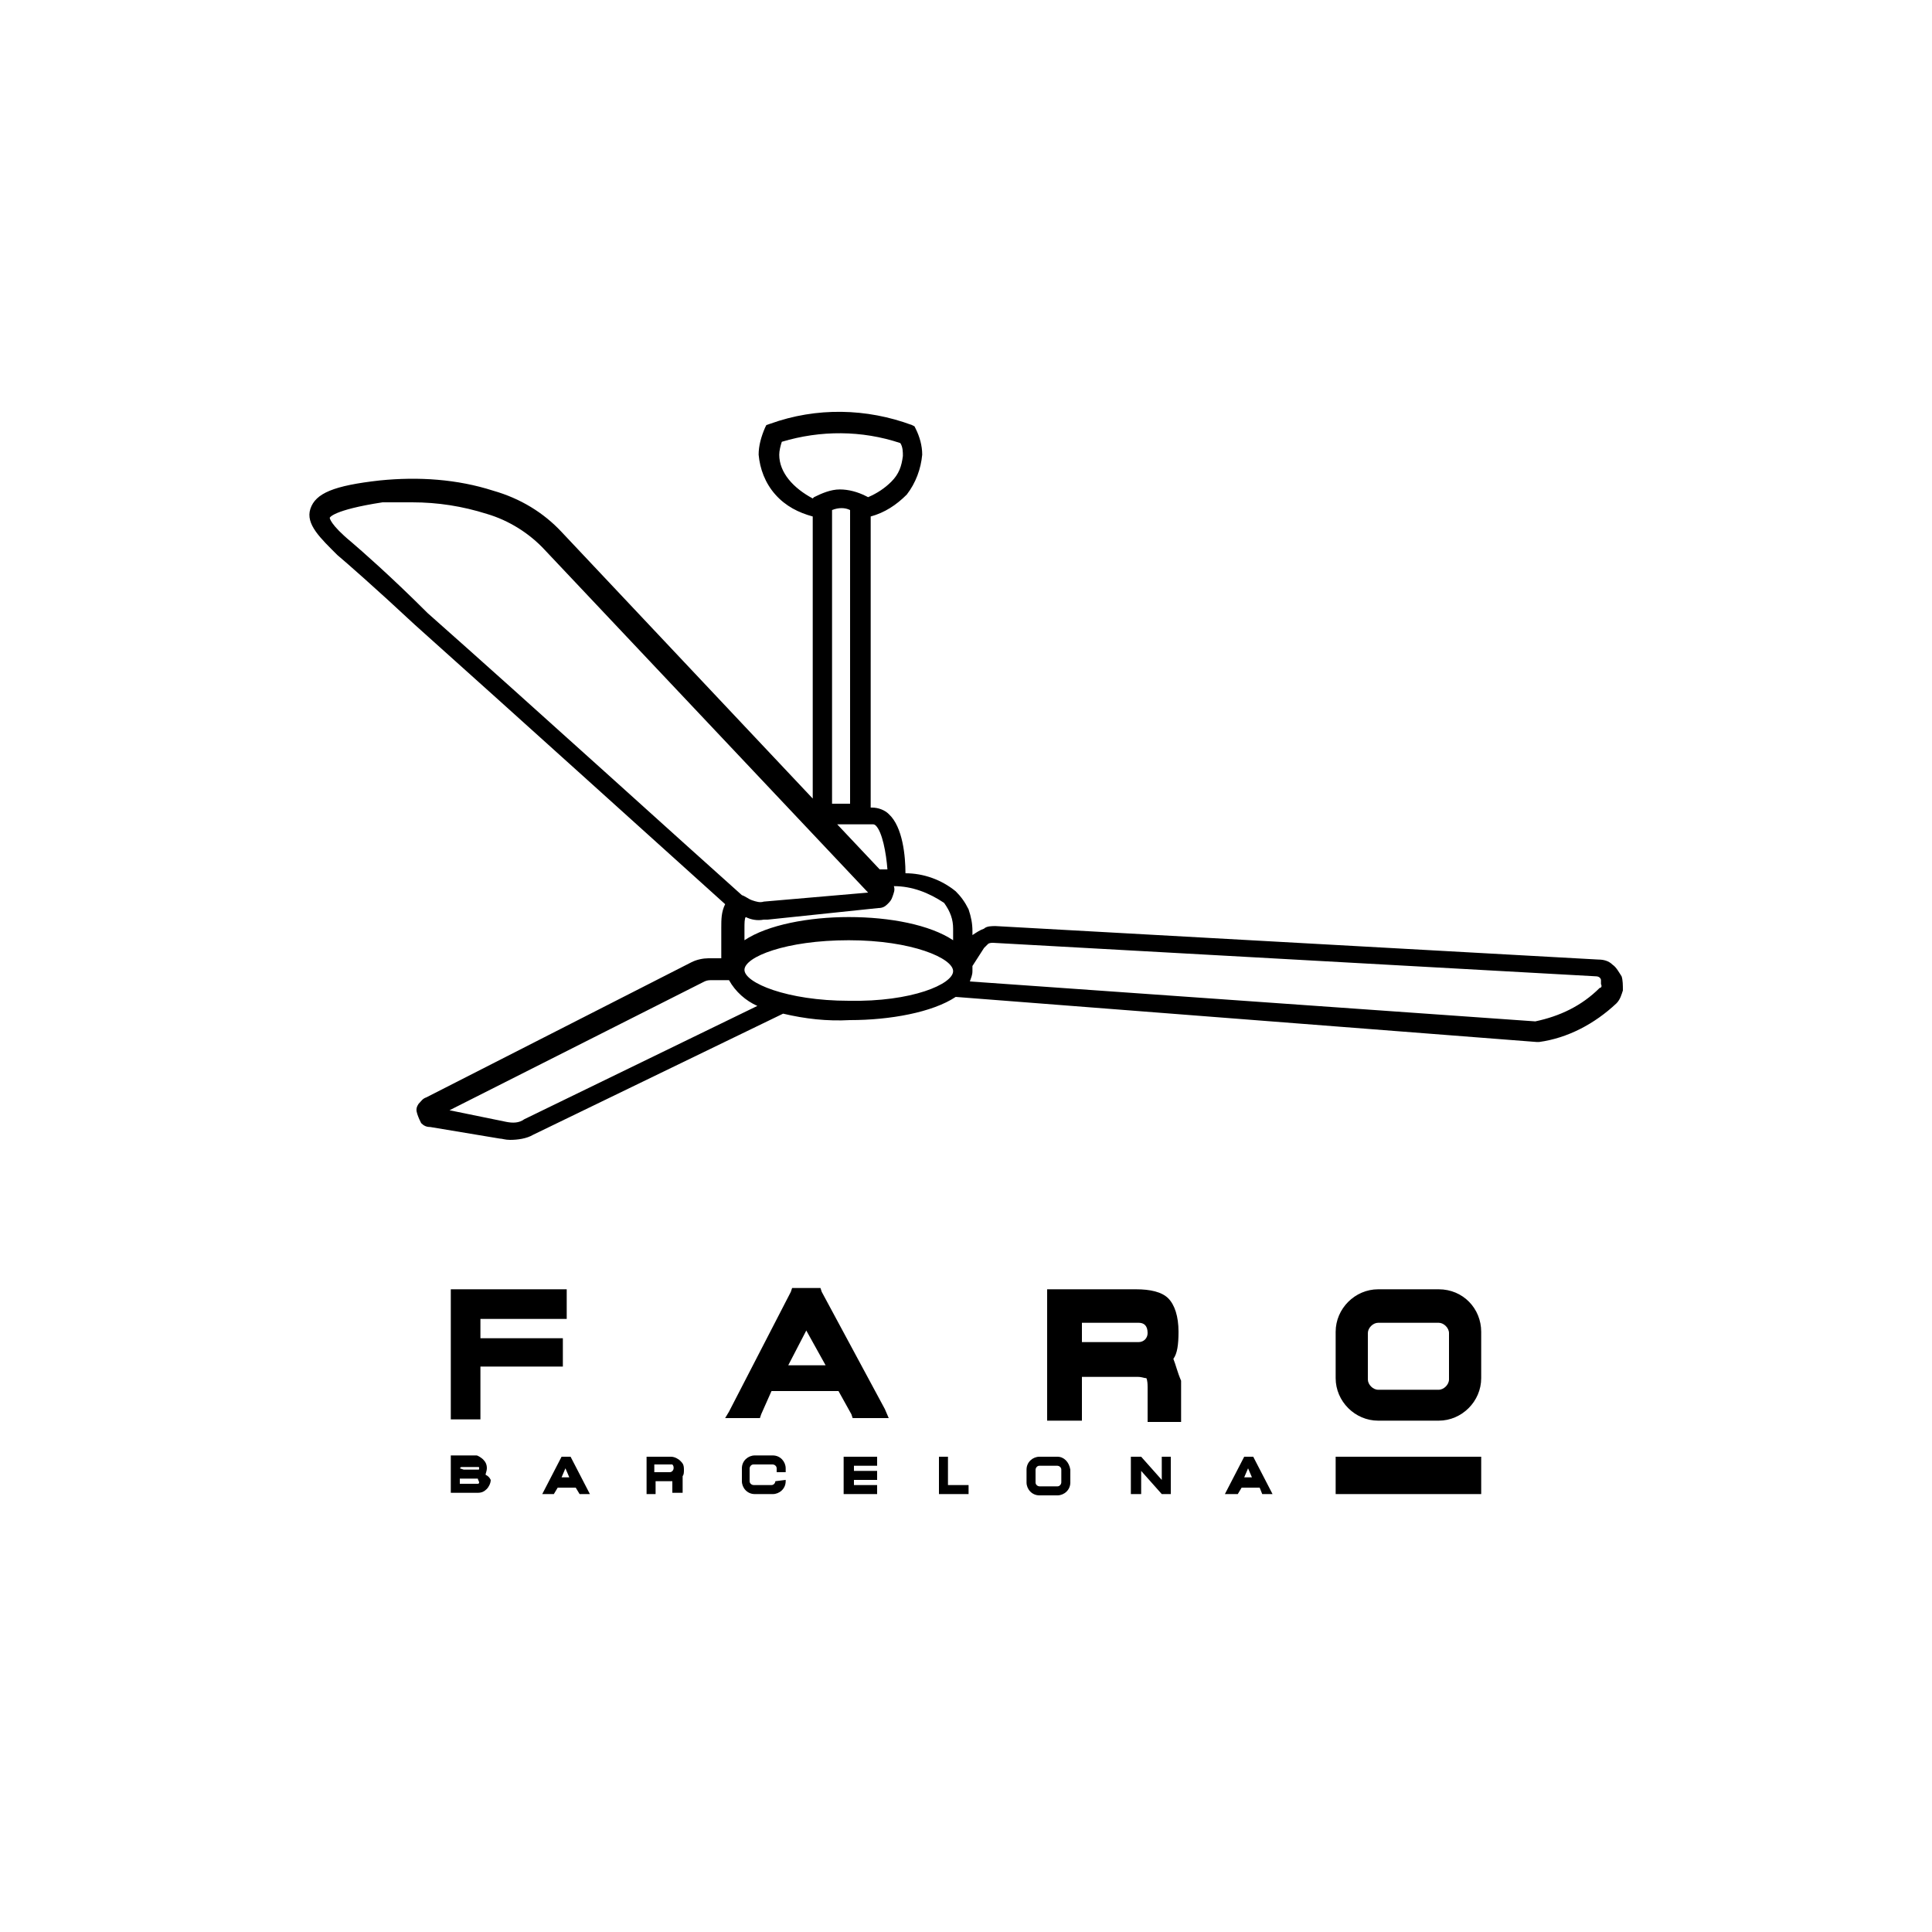 <?xml version="1.0" encoding="utf-8"?>
<svg version="1.1" id="Ebene_1" xmlns="http://www.w3.org/2000/svg" xmlns:xlink="http://www.w3.org/1999/xlink" x="0px" y="0px"
	 viewBox="0 0 150 150" enable-background="new 0 0 150 150" xml:space="preserve">
<path d="M125.9,75.8c-0.2-0.3-0.4-0.7-0.7-0.9c-0.3-0.3-0.7-0.4-1.1-0.4l-46.8-2.6c-0.3,0-0.7,0-0.9,0.2c-0.3,0.1-0.6,0.3-0.9,0.5
	v-0.3c0-0.6-0.1-1.1-0.3-1.7c-0.3-0.6-0.6-1-1-1.4c-1.1-0.9-2.5-1.4-3.9-1.4c0-1.3-0.2-3.6-1.3-4.6c-0.3-0.3-0.8-0.5-1.3-0.5h-0.1
	V40.1c1.1-0.3,2-0.9,2.8-1.7c0.7-0.9,1.1-2,1.2-3.1c0-0.7-0.2-1.4-0.5-2l-0.1-0.2L70.8,33c-3.5-1.3-7.4-1.4-11-0.1L59.5,33l-0.1,0.2
	c-0.3,0.7-0.5,1.4-0.5,2.1c0.1,1.1,0.5,2.2,1.3,3.1c0.8,0.9,1.8,1.4,2.9,1.7v21.9L43.6,41.3c-1.4-1.5-3.2-2.6-5.3-3.2
	c-2.8-0.9-5.8-1.1-8.8-0.8c-3.6,0.4-5,1-5.4,2.2c-0.4,1.2,0.8,2.3,2.1,3.6c0.6,0.5,3,2.6,6,5.4c7.6,6.8,20.1,18.1,24.1,21.7
	c-0.3,0.6-0.3,1.2-0.3,1.8v2.4h-1c-0.4,0-0.9,0.1-1.3,0.3L33.1,85.2c-0.3,0.1-0.4,0.3-0.6,0.5c-0.2,0.3-0.2,0.5-0.1,0.8
	c0.1,0.3,0.2,0.5,0.3,0.7c0.2,0.2,0.4,0.3,0.7,0.3l5.4,0.9c0.2,0,0.4,0.1,0.8,0.1c0.6,0,1.3-0.1,1.8-0.4l19.4-9.4
	c1.7,0.4,3.4,0.6,5.2,0.5c3.1,0,6.4-0.6,8.2-1.8l45.1,3.5h0.2c2.2-0.3,4.3-1.4,6-3c0.3-0.3,0.4-0.7,0.5-1
	C126,76.5,126,76.1,125.9,75.8z M74,72.1V73c-1.8-1.2-4.9-1.8-8.1-1.8c-3.1,0-6.3,0.6-8.1,1.8v-0.9c0-0.4,0-0.8,0.1-0.9
	c0.4,0.2,0.9,0.3,1.4,0.2h0.3l8.6-0.9c0.3,0,0.5-0.1,0.7-0.3c0.2-0.2,0.3-0.3,0.4-0.6c0.1-0.3,0.2-0.5,0.1-0.8
	c1.4,0,2.7,0.5,3.9,1.3C73.8,70.8,74,71.4,74,72.1z M68,64.1c0.5,0.5,0.8,2.1,0.9,3.4h-0.6L65,64h2.8C67.8,64,67.9,64,68,64.1z
	 M64.6,62.4V39.6c0.5-0.2,1-0.2,1.4,0v22.8H64.6z M60.5,35.3c0-0.3,0.1-0.7,0.2-1c3-0.9,6.2-0.9,9.2,0.1c0.2,0.3,0.2,0.7,0.2,1
	c-0.1,0.8-0.3,1.4-0.9,2c-0.5,0.5-1.1,0.9-1.8,1.2l-0.2-0.1c-0.6-0.3-1.3-0.5-2-0.5c-0.7,0-1.4,0.3-2,0.6l-0.1,0.1
	C61.6,37.9,60.5,36.7,60.5,35.3z M27.3,42.1c-1.7-1.4-1.7-1.9-1.7-1.9s0.2-0.6,4.1-1.2C30.5,39,31.2,39,32,39c2,0,3.9,0.3,5.8,0.9
	c1.7,0.5,3.3,1.5,4.5,2.8l25.1,26.6L59.3,70c-0.3,0.1-0.6,0-0.9-0.1c-0.3-0.1-0.5-0.3-0.8-0.4C54,66.3,41,54.5,33.2,47.6
	C30.3,44.7,28,42.7,27.3,42.1z M40.7,86.9c-0.4,0.3-0.9,0.3-1.4,0.2l-4.4-0.9l19.8-10c0.2-0.1,0.4-0.1,0.6-0.1h1.3
	c0.5,0.9,1.3,1.6,2.2,2L40.7,86.9z M65.9,77.7c-4.8,0-8.1-1.4-8.1-2.4S61,73,65.9,73c4.9,0,8.1,1.4,8.1,2.4S70.8,77.8,65.9,77.7z
	 M124.2,76.7c-1.4,1.4-3.1,2.2-5,2.6l-43.9-3.1c0.1-0.3,0.2-0.5,0.2-0.8V75l0.9-1.4c0.1-0.1,0.2-0.2,0.3-0.3
	c0.1-0.1,0.3-0.1,0.4-0.1l46.8,2.6c0.3,0,0.4,0.2,0.4,0.3c0,0.1,0,0.2,0,0.3C124.4,76.6,124.3,76.7,124.2,76.7z"/>
<path d="M90.2,114.9l-1.6-1.8h-0.8v2.9h0.8v-1.8l1.6,1.8h0.7v-2.9h-0.7V114.9z M43.6,113.1l-1.5,2.9H43l0.3-0.5h1.4l0.3,0.5h0.8
	l-1.5-2.9H43.6z M43.6,114.7l0.3-0.7l0.3,0.7H43.6z M97.3,113.1h-0.7l-1.5,2.9h1l0.3-0.5h1.4L98,116h0.8L97.3,113.1z M96.6,114.7
	l0.3-0.7l0.3,0.7H96.6z M66.3,114.9h1.8v-0.7h-1.8v-0.4h1.8v-0.7h-2.6v2.9h2.6v-0.7h-1.8V114.9z M73.6,113.1h-0.7v2.9h2.3v-0.7h-1.6
	V113.1z M103.7,113.1H115v2.9h-11.3V113.1z M82.1,113.8c0.1,0,0.3,0.1,0.3,0.3v1c0,0.1-0.1,0.3-0.3,0.3h-1.4c-0.1,0-0.3-0.1-0.3-0.3
	v-1c0-0.1,0.1-0.3,0.3-0.3H82.1 M82.1,113.1h-1.4c-0.5,0-1,0.4-1,1v1c0,0.5,0.4,1,1,1h1.4c0.5,0,1-0.4,1-1v-1
	C83,113.5,82.6,113.1,82.1,113.1L82.1,113.1z M60.2,115c0,0.1-0.1,0.3-0.3,0.3h-1.4c-0.1,0-0.3-0.1-0.3-0.3v-1
	c0-0.1,0.1-0.3,0.3-0.3H60c0.1,0,0.3,0.1,0.3,0.3v0.3h0.7V114c0-0.5-0.4-1-1-1h-1.4c-0.5,0-1,0.4-1,1v1c0,0.5,0.4,1,1,1H60
	c0.5,0,1-0.4,1-1v-0.1L60.2,115L60.2,115z M37.7,114.5L37.7,114.5c0-0.1,0.1-0.3,0.1-0.5c0-0.3-0.1-0.5-0.3-0.7
	c-0.1-0.1-0.4-0.3-0.5-0.3H35v2.9h2.1c0.3,0,0.5-0.1,0.7-0.3c0.1-0.1,0.3-0.4,0.3-0.7C38,114.7,37.9,114.6,37.7,114.5z M35.7,114
	L35.7,114L35.7,114l0.1-0.1h1h0.3c0.1,0,0.1,0,0.1,0.1l0,0c0,0.1,0,0.1-0.1,0.1h-0.1h-1L35.7,114L35.7,114z M37.2,115.1
	c0,0.1-0.1,0.1-0.1,0.1h-0.1h-1h-0.3v-0.1l0,0v-0.3h0.1h1h0.3C37.1,114.9,37.2,115,37.2,115.1L37.2,115.1z M53,114.6
	c0.1-0.1,0.1-0.3,0.1-0.5c0-0.4-0.1-0.5-0.3-0.7c-0.1-0.1-0.4-0.3-0.7-0.3h-1.9v2.9h0.7v-1h1.2c0.1,0,0.1,0,0.1,0s0,0,0,0.1v0.8H53
	v-1C53,114.9,53,114.7,53,114.6C53,114.7,53,114.6,53,114.6z M52.3,114c0,0.1-0.1,0.3-0.3,0.3h-0.1h-0.8h-0.3V114l0,0v-0.3h0.3h0.8
	h0.3C52.3,113.8,52.3,113.9,52.3,114L52.3,114z M63.8,100.3l-0.1-0.3h-0.3h-1.6h-0.3l-0.1,0.3l-4.8,9.3l-0.3,0.5H57h1.8H59l0.1-0.3
	l0.8-1.8h5.2l1,1.8l0.1,0.3h0.3h1.8H69l-0.3-0.7L63.8,100.3z M64.1,106h-2.9l1.4-2.7L64.1,106z M35.4,100.1H35v0.4v9.3v0.4h0.4h1.5
	h0.4v-0.4v-3.7h6h0.4v-0.4v-1.4v-0.4h-0.4h-6v-1.5h6.3h0.4V102v-1.5v-0.4h-0.4H35.4z M111.7,102.7c0.4,0,0.8,0.4,0.8,0.8v3.6
	c0,0.4-0.4,0.8-0.8,0.8H107c-0.4,0-0.8-0.4-0.8-0.8v-3.6c0-0.4,0.4-0.8,0.8-0.8H111.7 M111.7,100.1H107c-1.8,0-3.3,1.5-3.3,3.3v3.6
	c0,1.8,1.5,3.3,3.3,3.3h4.7c1.8,0,3.3-1.5,3.3-3.3v-3.6C115,101.6,113.6,100.1,111.7,100.1L111.7,100.1z M91.1,105.5
	c0.3-0.4,0.4-1.1,0.4-2.1c0-1.2-0.3-2.1-0.8-2.6c-0.5-0.5-1.4-0.7-2.5-0.7h-6.9v10.2H84v-3.4h4.3c0.4,0,0.5,0.1,0.7,0.1
	c0,0,0.1,0.1,0.1,0.7v2.7h2.6v-3.2C91.4,106.5,91.3,106,91.1,105.5C91,105.5,91.1,105.5,91.1,105.5z M89.1,103.5
	c0,0.4-0.3,0.7-0.7,0.7h-0.7h-3H84v-0.7v-0.1v-0.7h0.7h3h0.7C88.8,102.7,89.1,102.9,89.1,103.5L89.1,103.5z"/>
</svg>

